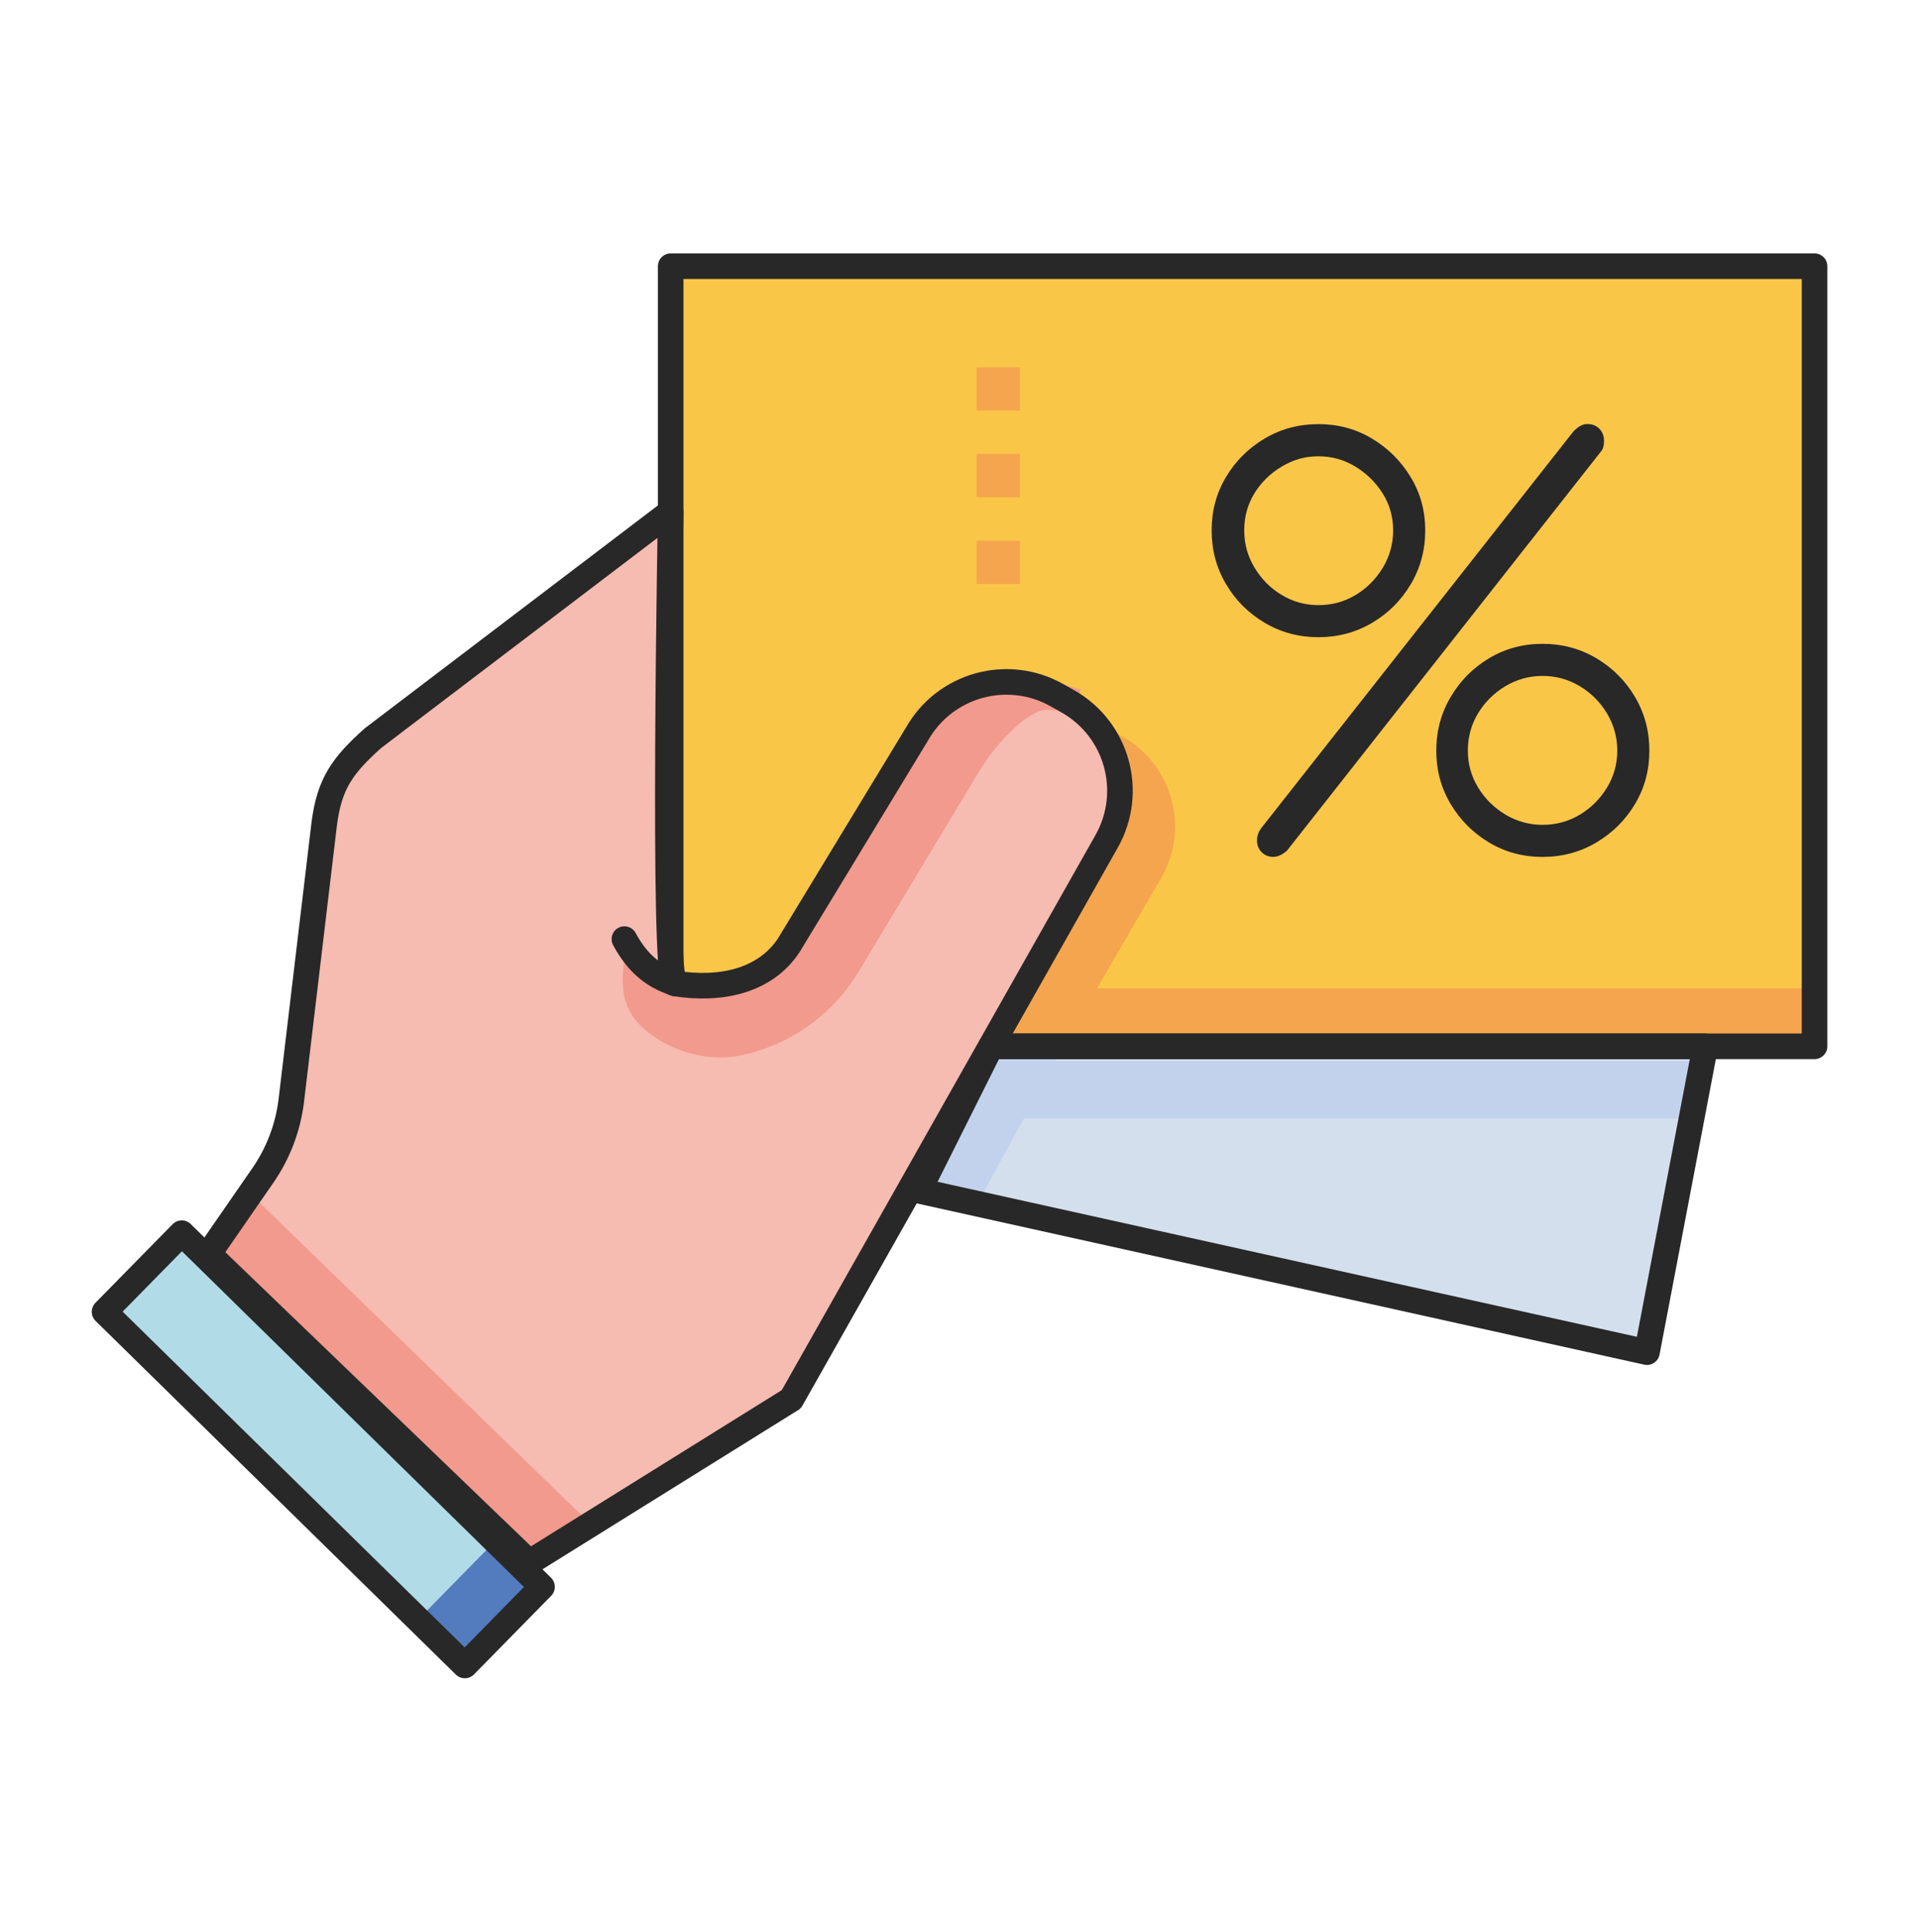 <svg width="150" height="151" viewBox="0 0 150 151" fill="none" xmlns="http://www.w3.org/2000/svg">
<g clip-path="url(#clip0_139_41)">
<path d="M141.835 20.808H53.755V81.789H141.835V20.808Z" fill="#F5A54E"/>
<path d="M141.835 20.808H52.424V77.266H141.835V20.808Z" fill="#FAC648"/>
<path d="M75.984 60.165L67.337 75.463L83.115 81.789L90.811 68.546C92.993 64.681 91.629 59.779 87.771 57.597L86.933 57.125C83.068 54.943 78.166 56.3 75.984 60.165Z" fill="#F5A54E"/>
<path d="M61.85 109.38L41.376 122.131L16.307 98.012L20.544 91.886C21.734 90.17 22.493 88.188 22.759 86.113L25.34 64.422C25.745 61.249 26.756 59.859 29.131 57.717L52.425 40.004C52.425 40.004 51.753 76.714 52.744 76.874C56.382 77.446 59.815 76.674 61.657 73.887L71.674 57.385C73.856 53.52 78.758 52.163 82.623 54.345L83.461 54.817C87.325 56.999 88.682 61.901 86.501 65.765L61.85 109.386V109.38Z" fill="#F6BBB1"/>
<path d="M58.837 82.275C58.511 82.368 58.185 82.441 57.852 82.507C55.232 83.046 52.125 82.128 50.137 80.226C48.314 78.483 48.56 76.401 48.972 73.807C50.283 76.248 51.846 76.88 52.957 77.273C54.314 77.751 60.912 75.65 62.362 73.242L71.541 58.109C72.013 57.318 75.659 52.682 79.091 52.529C80.215 52.482 82.776 53.513 84.465 53.879C84.252 54.983 83.175 55.708 82.071 55.495C80.667 55.223 78.013 57.83 76.503 60.344L67.111 75.956C65.249 79.055 62.269 81.317 58.83 82.268L58.837 82.275Z" fill="#F29A8D"/>
<path d="M46.265 119.224L41.715 122.37L16.16 97.779L19.486 93.23L46.265 119.224Z" fill="#F29A8D"/>
<path d="M14.207 96.394L8.172 102.541L36.334 130.187L42.369 124.04L14.207 96.394Z" fill="#527CBE"/>
<path d="M14.203 96.393L8.168 102.54L32.68 126.602L38.715 120.455L14.203 96.393Z" fill="#B1DBE7"/>
<path d="M79.723 45.651H76.337V42.266H79.723V45.651ZM79.723 38.873H76.337V35.487H79.723V38.873ZM79.723 32.095H76.337V28.71H79.723V32.095Z" fill="#F5A54E"/>
<path d="M77.468 81.789L71.82 93.077L128.738 105.695L133.294 81.789H77.468Z" fill="#D4DFED"/>
<path d="M83.115 81.789L76.337 94.207L71.82 93.077L77.195 82.354L83.115 81.789Z" fill="#C3D2EC"/>
<path d="M132.802 82.913H78.599V87.43H132.802V82.913Z" fill="#C3D2EC"/>
<path d="M103.056 49.808C101.526 49.808 100.13 49.436 98.859 48.684C97.589 47.933 96.578 46.928 95.833 45.658C95.081 44.387 94.709 42.99 94.709 41.461C94.709 39.931 95.081 38.541 95.833 37.283C96.584 36.026 97.589 35.029 98.859 34.277C100.13 33.525 101.526 33.153 103.056 33.153C104.586 33.153 105.976 33.525 107.233 34.277C108.491 35.029 109.495 36.026 110.26 37.283C111.025 38.541 111.404 39.931 111.404 41.461C111.404 42.99 111.031 44.387 110.28 45.658C109.528 46.928 108.517 47.939 107.253 48.684C105.983 49.436 104.586 49.808 103.056 49.808ZM103.056 47.301C104.12 47.301 105.098 47.035 105.976 46.502C106.854 45.97 107.559 45.252 108.098 44.361C108.63 43.469 108.896 42.498 108.896 41.461C108.896 40.423 108.624 39.425 108.071 38.56C107.526 37.696 106.808 36.997 105.93 36.465C105.052 35.933 104.094 35.667 103.05 35.667C102.005 35.667 101.087 35.933 100.196 36.465C99.305 36.997 98.586 37.696 98.054 38.56C97.522 39.425 97.256 40.396 97.256 41.461C97.256 42.525 97.522 43.463 98.054 44.361C98.586 45.252 99.291 45.97 100.176 46.502C101.054 47.035 102.019 47.301 103.056 47.301ZM99.551 66.983C99.172 66.983 98.866 66.863 98.62 66.617C98.374 66.371 98.254 66.058 98.254 65.686C98.254 65.366 98.353 65.067 98.553 64.774L122.998 33.712C123.171 33.539 123.343 33.399 123.516 33.299C123.689 33.199 123.876 33.146 124.082 33.146C124.454 33.146 124.767 33.266 125.013 33.512C125.259 33.758 125.379 34.084 125.379 34.483C125.379 34.829 125.306 35.088 125.166 35.261L100.595 66.497C100.223 66.816 99.877 66.976 99.558 66.976L99.551 66.983ZM120.576 66.983C119.047 66.983 117.656 66.61 116.399 65.859C115.142 65.107 114.144 64.109 113.393 62.852C112.641 61.595 112.269 60.205 112.269 58.675C112.269 57.145 112.641 55.748 113.393 54.478C114.144 53.207 115.142 52.203 116.399 51.451C117.656 50.7 119.047 50.327 120.576 50.327C122.106 50.327 123.503 50.7 124.774 51.451C126.044 52.203 127.055 53.214 127.8 54.478C128.552 55.748 128.924 57.145 128.924 58.675C128.924 60.205 128.552 61.595 127.8 62.852C127.048 64.109 126.044 65.107 124.774 65.859C123.503 66.61 122.106 66.983 120.576 66.983ZM120.576 64.475C121.641 64.475 122.618 64.209 123.496 63.677C124.374 63.145 125.08 62.44 125.618 61.555C126.15 60.677 126.416 59.712 126.416 58.675C126.416 57.637 126.15 56.673 125.618 55.775C125.086 54.883 124.368 54.165 123.476 53.633C122.585 53.101 121.614 52.835 120.576 52.835C119.539 52.835 118.574 53.101 117.676 53.633C116.785 54.165 116.067 54.877 115.535 55.755C115.002 56.633 114.736 57.611 114.736 58.675C114.736 59.739 115.002 60.67 115.535 61.555C116.067 62.433 116.785 63.138 117.676 63.677C118.568 64.209 119.539 64.475 120.576 64.475Z" fill="#282828"/>
<path d="M52.425 76.614V20.808H141.835V81.789H77.84" stroke="#282828" stroke-width="2" stroke-linecap="round" stroke-linejoin="round"/>
<path d="M61.85 109.38L41.376 122.131L16.307 98.012L20.544 91.886C21.734 90.17 22.493 88.188 22.759 86.113L25.34 64.422C25.745 61.249 26.756 59.859 29.131 57.717L52.425 40.004C52.425 40.004 51.753 76.714 52.744 76.874C56.382 77.446 59.815 76.674 61.657 73.887L71.674 57.385C73.856 53.52 78.758 52.163 82.623 54.345L83.461 54.817C87.325 56.999 88.682 61.901 86.501 65.765L61.85 109.386V109.38Z" stroke="#282828" stroke-width="2" stroke-linecap="round" stroke-linejoin="round"/>
<path d="M77.468 81.789L71.82 93.077L128.738 105.695L133.294 81.789H77.468Z" stroke="#282828" stroke-width="2" stroke-linecap="round" stroke-linejoin="round"/>
<path d="M14.207 96.394L8.172 102.541L36.334 130.187L42.369 124.04L14.207 96.394Z" stroke="#282828" stroke-width="2" stroke-linecap="round" stroke-linejoin="round"/>
<path d="M48.806 73.408C50.117 75.849 51.68 76.481 52.79 76.874" stroke="#282828" stroke-width="2" stroke-linecap="round" stroke-linejoin="round"/>
</g>
<defs>
<clipPath id="clip0_139_41">
<rect width="136" height="113" fill="white" transform="translate(7 19)"/>
</clipPath>
</defs>
</svg>
